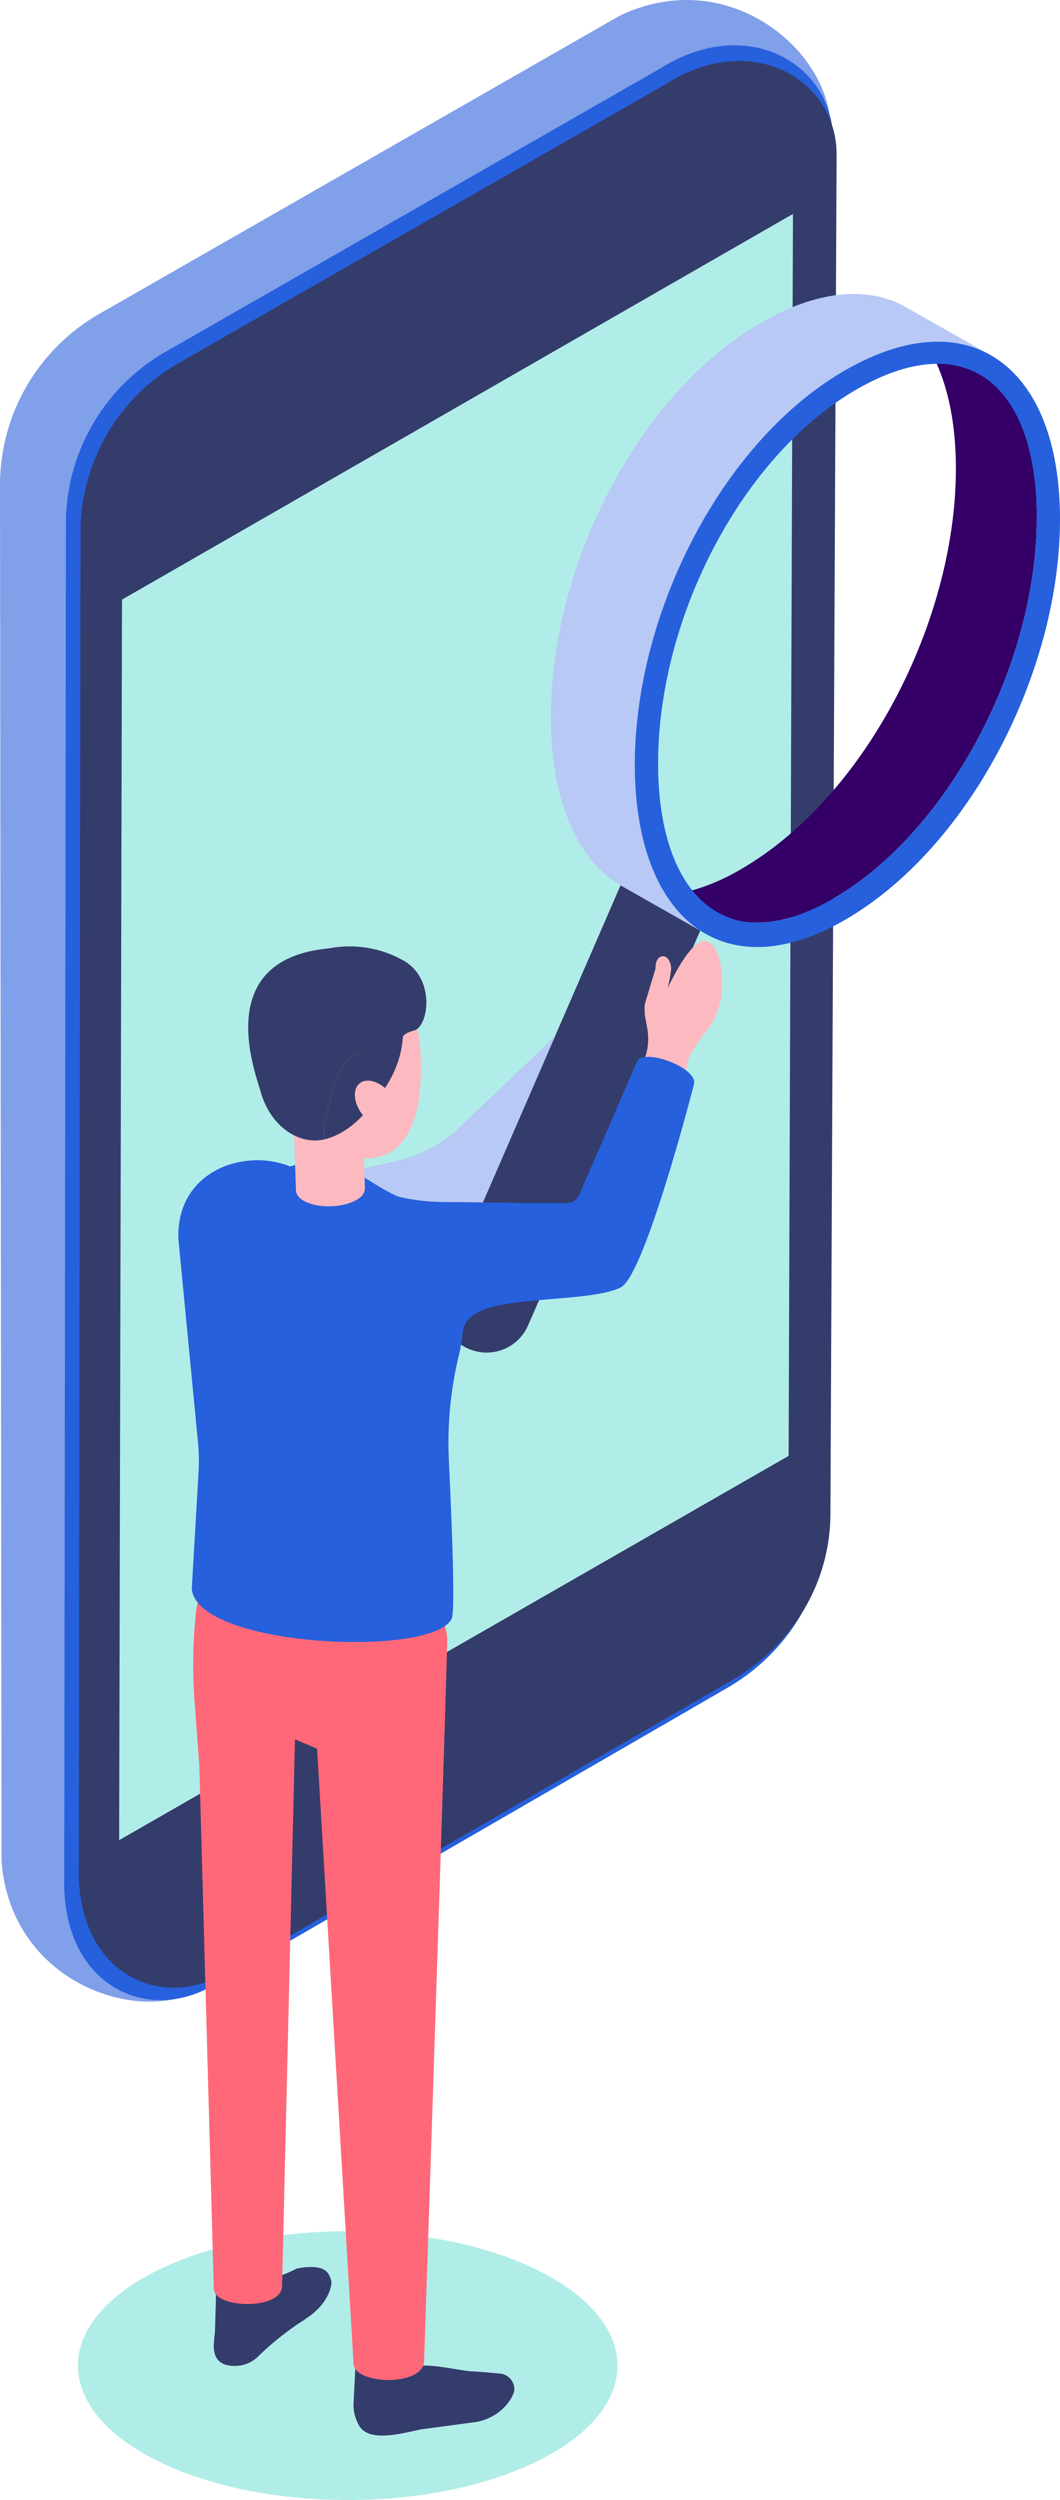 <svg id="Group_16000" data-name="Group 16000" xmlns="http://www.w3.org/2000/svg" xmlns:xlink="http://www.w3.org/1999/xlink" width="292" height="688.305" viewBox="0 0 292 688.305">
  <defs>
    <clipPath id="clip-path">
      <rect id="Rectangle_1358" data-name="Rectangle 1358" width="292" height="688.305" fill="none"/>
    </clipPath>
    <clipPath id="clip-path-3">
      <rect id="Rectangle_1356" data-name="Rectangle 1356" width="148.641" height="73.999" fill="none"/>
    </clipPath>
  </defs>
  <g id="Group_15999" data-name="Group 15999" clip-path="url(#clip-path)">
    <g id="Group_15998" data-name="Group 15998">
      <g id="Group_15997" data-name="Group 15997" clip-path="url(#clip-path)">
        <path id="Path_30987" data-name="Path 30987" d="M170.56,4.413,27.385,86.4A54.3,54.3,0,0,0,0,133.291L.4,489.415l.028,22.879c2.188,31.213,33.319,44.16,52.191,36.773.164.012.267-.015.3-.08a10.22,10.22,0,0,0,1.231-.651l128.34-93.7a54.617,54.617,0,0,0,27.168-47.1l16.3-224.312,2.764-147.187C229.589,14.7,200.931-10.29,170.56,4.413" transform="translate(0 0)" fill="#81a0ea"/>
        <path id="Path_30988" data-name="Path 30988" d="M177.866,16.05,41.542,94.091a54.57,54.57,0,0,0-27.366,46.88l-.462,372.554c-1.006,30.214,22.664,40.961,40.872,30.346l141.9-82.043c16.784-9.789,27.3-27.16,27.291-46.54L225.5,35.776c.022-20.933-23.61-34.894-47.632-19.726" transform="translate(3.987 2.815)" fill="#2660dd"/>
        <path id="Path_30989" data-name="Path 30989" d="M178.618,19.3,44.253,96.219A53.789,53.789,0,0,0,17.28,142.425l-.455,367.2c-.992,29.78,22.337,40.372,40.285,29.91l139.855-80.864c16.544-9.648,26.912-26.769,26.9-45.87l1.7-374.054C225.586,18.11,202.295,4.35,178.618,19.3" transform="translate(4.894 3.789)" fill="#343c6b"/>
        <path id="Path_30990" data-name="Path 30990" d="M26.2,151.8l-.111,49.261-.673,292.284,184.42-105.8.267-76.9.929-265.031Z" transform="translate(7.405 13.291)" fill="#b1ede8"/>
        <g id="Group_15996" data-name="Group 15996" transform="translate(21.462 614.306)" style="mix-blend-mode: multiply;isolation: isolate">
          <g id="Group_15995" data-name="Group 15995">
            <g id="Group_15994" data-name="Group 15994" clip-path="url(#clip-path-3)">
              <path id="Path_30991" data-name="Path 30991" d="M165.26,512.7c0,20.435-33.274,37-74.32,37s-74.32-16.565-74.32-37,33.274-37,74.32-37,74.32,16.565,74.32,37" transform="translate(-16.619 -475.697)" fill="#b1ede8"/>
            </g>
          </g>
        </g>
        <path id="Path_30992" data-name="Path 30992" d="M106.609,319.2a12.462,12.462,0,0,0,11.425-7.477l50.554-115.843-21.61-13.313L95.2,301.758A12.466,12.466,0,0,0,106.609,319.2" transform="translate(27.434 53.198)" fill="#343c6b"/>
        <path id="Path_30993" data-name="Path 30993" d="M117.513,179.146c0-41.974,24.151-89.1,57.836-108.545,15.286-8.825,28.685-10,38.865-4.912l24.111,13.65-20.193.384L199.2,86.346l-21.46,18.38-17.1,25-13.59,29.445-3.722,37.451,5.129,22.44,12.559,20.246-23.694-13.455c-12.366-6.851-19.81-23.424-19.81-46.713" transform="translate(34.241 18.262)" fill="#b8c9f5"/>
        <path id="Path_30994" data-name="Path 30994" d="M220.856,107.246c0-13.428-2.578-24.441-7.171-32.618,26.171,6.791,29.441,22.878,29.441,46.243,0,40.616-24.633,86.655-56.079,104.811-7.565,4.367-14.6,6.582-20.915,6.582-4.632,0-15.548,0-20.4-8.205a57.142,57.142,0,0,0,15.84-6.45c34.4-19.86,59.286-68.389,59.286-110.362" transform="translate(42.463 21.745)" fill="#340068"/>
        <path id="Path_30995" data-name="Path 30995" d="M135.419,189.33c0,41.974,24.153,62.191,57.837,42.743,34.4-19.86,59.285-68.389,59.285-110.362s-24.886-60.786-59.285-40.926c-33.684,19.448-57.837,66.573-57.837,108.545m6.413-.32c0-40.734,23.485-85.011,54.63-102.993,8.132-4.7,15.671-7.075,22.405-7.075a24.566,24.566,0,0,1,5.878.7c13.5,3.307,21.383,18.384,21.383,41.749,0,40.616-24.632,86.655-56.078,104.811-7.565,4.369-14.6,6.582-20.916,6.582a21.767,21.767,0,0,1-12.342-3.711c-9.441-6.33-14.961-20.488-14.961-40.061" transform="translate(39.458 21.227)" fill="#2660dd"/>
        <path id="Path_30996" data-name="Path 30996" d="M56.345,256.4l11.843,38.65a21.442,21.442,0,0,1,10.064-8.86c6.679-2.851,29-12.794,36.567-15.422l21.649-49.829-27.6,26.283a40.389,40.389,0,0,1-16.667,8.2,152.1,152.1,0,0,1-18.312,3.205A42.5,42.5,0,0,1,56.345,256.4" transform="translate(16.418 64.377)" fill="#b8c9f5"/>
        <path id="Path_30997" data-name="Path 30997" d="M159.656,213.086c.04-4.9-.657-10.9-4.007-12.329-4.38-1.836-10.979,12.907-10.979,12.907a47.484,47.484,0,0,0,.971-5.27c.034-1.643-.9-3.567-2.129-3.565-1.548,0-2.17,1.331-2.208,3.453l-2.9,9.617a12.828,12.828,0,0,0,.145,4.054l.48,2.621a16.046,16.046,0,0,1-.768,8.7l-3.553,9.341,12.158,5.275,3.767-15.512a86.045,86.045,0,0,1,5.128-7.565,20.271,20.271,0,0,0,3.9-11.728" transform="translate(39.25 58.45)" fill="#fcbac0"/>
        <path id="Path_30998" data-name="Path 30998" d="M78.025,487.536s0,4.867-5.973,9.255c-.848.626-1.991,1.4-3.209,2.175a83.446,83.446,0,0,0-10.889,8.843,9.038,9.038,0,0,1-5.9,2.729c-3.649.183-6.866-.985-6.414-6.489.036-.369.072-1.033.146-1.7.037-.294.075-.59.111-.885.074-.405.3-10.6.338-10.822.443,1.844,3-5.351,4.588-5.425,2.4-.111,2.061,5.6,3.684,4.092,2.912-2.765,6.026-1.5,14.019-5.584l1.533-.248c6.205-.73,7.153,1.328,7.779,3.206.074.3.147.59.185.848" transform="translate(13.287 140.832)" fill="#343c6b"/>
        <path id="Path_30999" data-name="Path 30999" d="M116.1,506.867s-5.62-.544-7.5-.615c-4.428-.164-14.1-2.933-17.116-.846-3.443,2.377-11.071,4.369-11.178-2.047l-4.365,1.408c-.083,1.362-.471,9.3-.5,9.8a11.34,11.34,0,0,0,1.6,6.747c2.9,4.565,11.885,1.909,17.027.869l15.362-2.06c5.588-1.129,9.241-5.057,10.252-8.456a4.378,4.378,0,0,0-3.582-4.805" transform="translate(21.974 146.668)" fill="#343c6b"/>
        <path id="Path_31000" data-name="Path 31000" d="M44.615,337.433,42.8,344.092a30.192,30.192,0,0,0-.921,5.026,140.734,140.734,0,0,0-.276,24L42.9,390.589l3.974,143.676c-.391,5.778,18.885,6.359,18.821-.569l3.553-150.438,6.093,2.6L85.379,555.073c0,5.938,19.254,6.494,19.44-.655,0,0,5.689-170.932,6.359-197.753.478-18.9-33.864-13.822-33.864-14.625l17.812-13.916Z" transform="translate(12.012 95.608)" fill="#ff6878"/>
        <path id="Path_31001" data-name="Path 31001" d="M43.457,331.5l-5.4-56.037c-.495-14.023,9.957-21.113,20.419-21.632a24.045,24.045,0,0,1,2.926,0,24.966,24.966,0,0,1,7.327,1.613c.905.32,7.682-3.689,8.593-3.261l11.838,6.29.327.176s7.353,4.785,9.711,5.291c8.289,1.782,11.925,1.226,20.945,1.44,8.651.2,20.108.187,24.984.168a3.636,3.636,0,0,0,3.318-2.179l16.074-37.015c2.318-3.341,16.734,2.077,15.565,6.5,0,0-13.472,52.622-20.2,55.962-7.889,3.913-30.865,2.476-38.927,6.651-5.584,2.89-4.036,5.18-5.472,11.3l-.325,1.389a102.59,102.59,0,0,0-2.593,28.353c.785,16.393,1.8,41.363.776,43.492-5.217,10.893-70.731,7.863-71.59-8.4l1.866-32.093a52.585,52.585,0,0,0-.16-8" transform="translate(11.085 65.653)" fill="#2660dd"/>
        <path id="Path_31002" data-name="Path 31002" d="M98.467,244.44c-3.139,15.521-13.463,17-23.16,12.318-10.811-5.216-17.439-17.918-18.082-27.2-.979-14.147,7.936-23.387,19.665-24.2,26.721-1.848,22.664,33.708,21.576,39.084" transform="translate(16.653 59.816)" fill="#fcbac0"/>
        <path id="Path_31003" data-name="Path 31003" d="M62.3,230.076l1.089,30.861c.052,1.442,1.433,2.783,3.906,3.585,4.273,1.406,10.2.807,13.29-1.359a3.512,3.512,0,0,0,1.787-2.9L81.336,229.4Z" transform="translate(18.152 66.843)" fill="#fcbac0"/>
        <path id="Path_31004" data-name="Path 31004" d="M72.616,226.1a16.02,16.02,0,0,0,13.235,6.532c1.554-.056,3.048-3.869,5.018-6.111,1.285-1.463,3.228-1.382,4.021-2.084,3.471-3.083,4.01-14.252-3.755-18.7A30.081,30.081,0,0,0,70.571,202.3c-.784.148,4.185,2.535,3.551,3.03-6.053,4.637-6.722,13.934-1.506,20.769" transform="translate(20.135 58.793)" fill="#343c6b"/>
        <path id="Path_31005" data-name="Path 31005" d="M69.493,243.716l2.29-9.193a14.936,14.936,0,0,1,9.893-10.6l9.209-2.98c-.551,7.768-3.86,14.183-11.022,21.744-3.456,3.648-7.179,5.862-10.751,6.66l-.052-1.493a14.862,14.862,0,0,1,.433-4.135" transform="translate(20.12 64.377)" fill="#343c6b"/>
        <path id="Path_31006" data-name="Path 31006" d="M75.278,202.2c11.209-1.015,20.392,8.2,20.412,21.78,0,.834-.056,1.636-.112,2.439L86.369,229.4A14.937,14.937,0,0,0,76.474,240L74.186,249.2a14.872,14.872,0,0,0-.433,4.135l.052,1.493c-6.892,1.542-14.776-3.578-17.44-13.2-1.4-5.061-13.681-36.472,18.914-39.422" transform="translate(15.427 58.895)" fill="#343c6b"/>
        <path id="Path_31007" data-name="Path 31007" d="M85.419,233.878c2.574,3.186,2.982,7.122.913,8.794s-5.832.443-8.4-2.743-2.982-7.122-.913-8.793,5.831-.443,8.4,2.742" transform="translate(22.056 67.131)" fill="#fcbac0"/>
      </g>
    </g>
  </g>
</svg>
